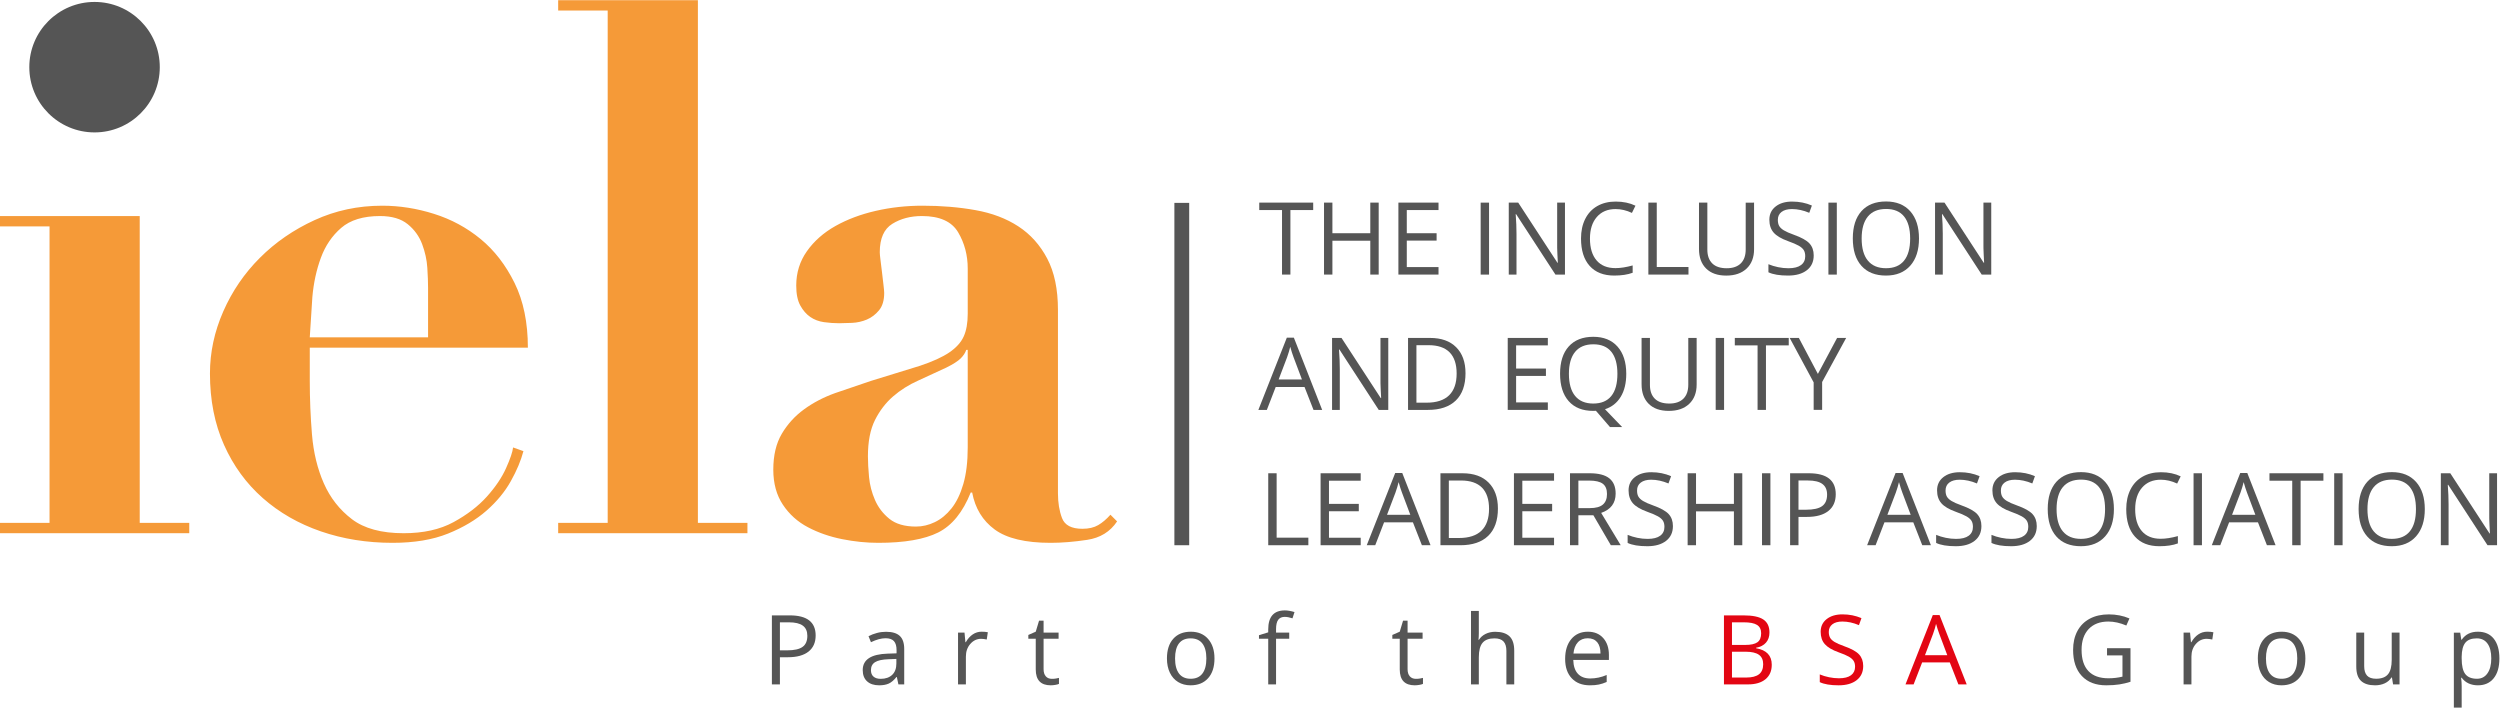 <?xml version="1.0" encoding="UTF-8" standalone="no"?>
<!-- Created with Inkscape (http://www.inkscape.org/) -->

<svg
   version="1.1"
   id="svg2"
   width="137.904"
   height="39.032"
   viewBox="0 0 137.904 39.032"
   sodipodi:docname="Vector Smart Object.ai"
   xmlns:inkscape="http://www.inkscape.org/namespaces/inkscape"
   xmlns:sodipodi="http://sodipodi.sourceforge.net/DTD/sodipodi-0.dtd"
   xmlns="http://www.w3.org/2000/svg"
   xmlns:svg="http://www.w3.org/2000/svg">
  <defs
     id="defs6">
    <clipPath
       clipPathUnits="userSpaceOnUse"
       id="clipPath16">
      <path
         d="M 0,29.274 H 103.428 V 0 H 0 Z"
         id="path14" />
    </clipPath>
  </defs>
  <sodipodi:namedview
     id="namedview4"
     pagecolor="#ffffff"
     bordercolor="#000000"
     borderopacity="0.25"
     inkscape:showpageshadow="2"
     inkscape:pageopacity="0.0"
     inkscape:pagecheckerboard="0"
     inkscape:deskcolor="#d1d1d1" />
  <g
     id="g8"
     inkscape:groupmode="layer"
     inkscape:label="Vector Smart Object"
     transform="matrix(1.333,0,0,-1.333,0,39.032)">
    <g
       id="g10">
      <g
         id="g12"
         clip-path="url(#clipPath16)">
        <g
           id="g18"
           transform="translate(1.744,26.918)">
          <path
             d="m 0,0 c 0,0.592 0.214,1.102 0.642,1.53 0.429,0.428 0.939,0.642 1.53,0.642 0.592,0 1.101,-0.214 1.53,-0.642 C 4.13,1.102 4.344,0.592 4.344,0 4.344,-0.591 4.13,-1.101 3.702,-1.529 3.273,-1.958 2.764,-2.172 2.172,-2.172 c -0.591,0 -1.101,0.214 -1.53,0.643 C 0.214,-1.101 0,-0.591 0,0 m -1.744,-6.577 h 5.782 v -12.697 h 2.05 v -0.428 h -7.832 v 0.428 h 2.05 v 12.268 h -2.05 z m 17.714,-5.018 v 2.05 c 0,0.224 -0.01,0.5 -0.031,0.826 -0.02,0.326 -0.092,0.653 -0.214,0.979 -0.122,0.326 -0.321,0.602 -0.597,0.826 -0.275,0.224 -0.657,0.337 -1.147,0.337 -0.693,0 -1.229,-0.164 -1.606,-0.49 -0.377,-0.326 -0.658,-0.739 -0.841,-1.239 -0.184,-0.5 -0.301,-1.04 -0.352,-1.621 l -0.107,-1.668 z m -4.895,-0.428 V -13.4 c 0,-0.734 0.03,-1.473 0.091,-2.218 0.062,-0.744 0.225,-1.417 0.49,-2.019 0.265,-0.602 0.653,-1.096 1.163,-1.484 0.509,-0.387 1.223,-0.581 2.141,-0.581 0.816,0 1.504,0.153 2.065,0.459 0.561,0.306 1.02,0.658 1.377,1.055 0.357,0.398 0.622,0.791 0.795,1.178 0.174,0.388 0.271,0.673 0.291,0.857 l 0.428,-0.153 c -0.102,-0.388 -0.275,-0.801 -0.52,-1.239 -0.244,-0.439 -0.581,-0.847 -1.009,-1.224 -0.429,-0.377 -0.959,-0.693 -1.591,-0.948 -0.633,-0.255 -1.397,-0.383 -2.295,-0.383 -1.06,0 -2.05,0.158 -2.967,0.474 -0.918,0.316 -1.719,0.775 -2.402,1.377 -0.683,0.602 -1.219,1.336 -1.606,2.203 -0.388,0.867 -0.582,1.851 -0.582,2.952 0,0.877 0.184,1.734 0.551,2.57 0.367,0.836 0.872,1.576 1.515,2.218 0.642,0.643 1.397,1.163 2.263,1.56 0.867,0.398 1.8,0.597 2.8,0.597 0.714,0 1.428,-0.112 2.141,-0.337 0.714,-0.224 1.357,-0.571 1.928,-1.04 0.571,-0.469 1.04,-1.076 1.407,-1.82 0.367,-0.745 0.551,-1.637 0.551,-2.677 z M 21.354,2.356 h 5.782 v -21.63 h 2.05 v -0.428 h -7.832 v 0.428 h 2.049 V 1.928 h -2.049 z m 16.948,-14.471 h -0.061 c -0.04,-0.122 -0.117,-0.24 -0.229,-0.352 -0.112,-0.112 -0.311,-0.239 -0.597,-0.382 l -1.162,-0.536 c -0.388,-0.173 -0.735,-0.392 -1.041,-0.657 -0.305,-0.265 -0.555,-0.592 -0.749,-0.979 -0.194,-0.388 -0.291,-0.888 -0.291,-1.499 0,-0.245 0.016,-0.531 0.046,-0.857 0.031,-0.326 0.112,-0.642 0.245,-0.948 0.132,-0.306 0.331,-0.566 0.596,-0.781 0.266,-0.214 0.633,-0.321 1.102,-0.321 0.265,0 0.525,0.061 0.78,0.184 0.255,0.122 0.484,0.311 0.688,0.566 0.204,0.255 0.368,0.591 0.49,1.009 0.122,0.418 0.183,0.923 0.183,1.515 z m 6.181,-7.098 c -0.286,-0.428 -0.699,-0.683 -1.24,-0.764 -0.54,-0.082 -1.045,-0.123 -1.514,-0.123 -1.04,0 -1.81,0.184 -2.31,0.551 -0.5,0.367 -0.811,0.877 -0.933,1.53 h -0.061 c -0.326,-0.816 -0.775,-1.367 -1.346,-1.653 -0.571,-0.285 -1.397,-0.428 -2.478,-0.428 -0.49,0 -0.99,0.051 -1.5,0.153 -0.509,0.102 -0.979,0.265 -1.407,0.49 -0.428,0.224 -0.775,0.535 -1.04,0.933 -0.265,0.397 -0.398,0.882 -0.398,1.453 0,0.591 0.117,1.086 0.352,1.484 0.235,0.397 0.541,0.734 0.918,1.009 0.377,0.276 0.805,0.5 1.285,0.673 l 1.484,0.505 2.034,0.627 c 0.52,0.174 0.923,0.357 1.209,0.551 0.285,0.194 0.484,0.413 0.596,0.658 0.112,0.245 0.168,0.561 0.168,0.948 v 1.866 c 0,0.551 -0.132,1.051 -0.397,1.5 -0.265,0.448 -0.765,0.673 -1.499,0.673 -0.469,0 -0.877,-0.107 -1.224,-0.322 -0.347,-0.214 -0.52,-0.606 -0.52,-1.177 0,-0.062 0.01,-0.169 0.03,-0.322 l 0.062,-0.505 0.061,-0.52 c 0.02,-0.163 0.03,-0.275 0.03,-0.336 0,-0.306 -0.071,-0.546 -0.214,-0.719 -0.143,-0.173 -0.311,-0.301 -0.505,-0.383 -0.193,-0.081 -0.397,-0.127 -0.612,-0.137 l -0.535,-0.015 c -0.204,0 -0.413,0.015 -0.627,0.045 -0.214,0.031 -0.403,0.102 -0.566,0.215 -0.163,0.112 -0.301,0.27 -0.413,0.474 -0.112,0.204 -0.168,0.479 -0.168,0.826 0,0.53 0.147,1.004 0.443,1.422 0.296,0.419 0.689,0.765 1.178,1.041 0.49,0.275 1.045,0.484 1.668,0.627 0.622,0.143 1.269,0.214 1.942,0.214 0.775,0 1.504,-0.061 2.188,-0.184 0.683,-0.122 1.274,-0.346 1.774,-0.673 0.5,-0.326 0.898,-0.77 1.193,-1.331 0.296,-0.56 0.444,-1.269 0.444,-2.126 v -7.587 c 0,-0.388 0.056,-0.729 0.168,-1.025 0.112,-0.296 0.393,-0.444 0.842,-0.444 0.265,0 0.484,0.051 0.657,0.153 0.174,0.102 0.342,0.245 0.505,0.429"
             style="fill:#f59a38;fill-opacity:1;fill-rule:evenodd;stroke:none"
             id="path20" />
        </g>
        <g
           id="g22"
           transform="translate(53.399,17.919)">
          <path
             d="M 0,0 H -0.347 V 2.67 H -1.289 V 2.978 H 0.943 V 2.67 H 0 Z"
             style="fill:#555555;fill-opacity:1;fill-rule:nonzero;stroke:none"
             id="path24" />
        </g>
        <g
           id="g26"
           transform="translate(57.052,17.919)">
          <path
             d="M 0,0 H -0.347 V 1.401 H -1.915 V 0 h -0.347 v 2.978 h 0.347 V 1.711 h 1.568 V 2.978 H 0 Z"
             style="fill:#555555;fill-opacity:1;fill-rule:nonzero;stroke:none"
             id="path28" />
        </g>
        <g
           id="g30"
           transform="translate(59.528,17.919)">
          <path
             d="M 0,0 H -1.66 V 2.978 H 0 V 2.67 H -1.313 V 1.711 h 1.234 V 1.406 H -1.313 V 0.31 L 0,0.31 Z"
             style="fill:#555555;fill-opacity:1;fill-rule:nonzero;stroke:none"
             id="path32" />
        </g>
        <path
           d="m 61.272,20.896 h 0.347 v -2.978 h -0.347 z"
           style="fill:#555555;fill-opacity:1;fill-rule:nonzero;stroke:none"
           id="path34" />
        <g
           id="g36"
           transform="translate(64.761,17.919)">
          <path
             d="M 0,0 H -0.395 L -2.022,2.5 H -2.039 C -2.017,2.206 -2.006,1.937 -2.006,1.693 V 0 h -0.32 v 2.978 h 0.391 l 1.623,-2.489 h 0.017 c -0.003,0.036 -0.009,0.155 -0.018,0.353 -0.009,0.2 -0.013,0.342 -0.01,0.427 v 1.709 l 0.323,0 z"
             style="fill:#555555;fill-opacity:1;fill-rule:nonzero;stroke:none"
             id="path38" />
        </g>
        <g
           id="g40"
           transform="translate(66.855,20.63)">
          <path
             d="m 0,0 c -0.327,0 -0.586,-0.109 -0.775,-0.327 -0.19,-0.218 -0.285,-0.516 -0.285,-0.895 0,-0.39 0.092,-0.691 0.275,-0.904 0.182,-0.212 0.443,-0.318 0.781,-0.318 0.208,0 0.444,0.037 0.711,0.111 v -0.303 c -0.206,-0.077 -0.461,-0.116 -0.764,-0.116 -0.438,0 -0.777,0.133 -1.015,0.399 -0.239,0.266 -0.358,0.645 -0.358,1.135 0,0.307 0.057,0.575 0.172,0.806 0.115,0.231 0.28,0.409 0.497,0.534 0.217,0.125 0.472,0.188 0.765,0.188 0.312,0 0.586,-0.058 0.819,-0.171 L 0.677,-0.159 C 0.451,-0.053 0.226,0 0,0"
             style="fill:#555555;fill-opacity:1;fill-rule:nonzero;stroke:none"
             id="path42" />
        </g>
        <g
           id="g44"
           transform="translate(68.212,17.919)">
          <path
             d="M 0,0 V 2.978 H 0.347 V 0.313 H 1.66 V 0 Z"
             style="fill:#555555;fill-opacity:1;fill-rule:nonzero;stroke:none"
             id="path46" />
        </g>
        <g
           id="g48"
           transform="translate(72.586,20.896)">
          <path
             d="m 0,0 v -1.927 c 0,-0.34 -0.103,-0.606 -0.308,-0.801 -0.205,-0.194 -0.486,-0.291 -0.844,-0.291 -0.36,0 -0.637,0.098 -0.833,0.293 -0.197,0.196 -0.294,0.465 -0.294,0.807 V 0 h 0.346 v -1.943 c 0,-0.249 0.068,-0.439 0.204,-0.573 0.135,-0.133 0.335,-0.199 0.598,-0.199 0.252,0 0.445,0.067 0.581,0.2 0.136,0.134 0.204,0.326 0.204,0.576 l 0,1.939 z"
             style="fill:#555555;fill-opacity:1;fill-rule:nonzero;stroke:none"
             id="path50" />
        </g>
        <g
           id="g52"
           transform="translate(75.054,18.711)">
          <path
             d="m 0,0 c 0,-0.262 -0.095,-0.466 -0.285,-0.613 -0.191,-0.147 -0.448,-0.22 -0.774,-0.22 -0.353,0 -0.625,0.045 -0.815,0.136 v 0.334 c 0.122,-0.051 0.256,-0.092 0.399,-0.122 0.144,-0.03 0.287,-0.045 0.428,-0.045 0.231,0 0.404,0.044 0.522,0.132 0.117,0.087 0.174,0.209 0.174,0.365 0,0.103 -0.02,0.188 -0.061,0.254 -0.042,0.066 -0.111,0.127 -0.208,0.182 -0.097,0.056 -0.245,0.119 -0.443,0.19 -0.277,0.099 -0.475,0.217 -0.594,0.352 -0.118,0.136 -0.178,0.313 -0.178,0.532 0,0.23 0.086,0.412 0.259,0.548 0.172,0.136 0.4,0.204 0.684,0.204 0.296,0 0.569,-0.055 0.817,-0.164 L -0.184,1.764 C -0.429,1.867 -0.668,1.919 -0.9,1.919 -1.084,1.919 -1.227,1.879 -1.33,1.801 -1.434,1.722 -1.484,1.613 -1.484,1.473 -1.484,1.37 -1.466,1.285 -1.428,1.219 -1.39,1.153 -1.325,1.093 -1.235,1.038 -1.145,0.983 -1.007,0.922 -0.82,0.855 -0.509,0.744 -0.294,0.625 -0.176,0.497 -0.059,0.369 0,0.204 0,0"
             style="fill:#555555;fill-opacity:1;fill-rule:nonzero;stroke:none"
             id="path54" />
        </g>
        <path
           d="M 75.663,20.896 H 76.01 V 17.918 H 75.663 Z"
           style="fill:#555555;fill-opacity:1;fill-rule:nonzero;stroke:none"
           id="path56" />
        <g
           id="g58"
           transform="translate(77.038,19.412)">
          <path
             d="M 0,0 C 0,-0.403 0.086,-0.709 0.258,-0.917 0.43,-1.126 0.68,-1.23 1.007,-1.23 c 0.33,0 0.579,0.104 0.747,0.312 C 1.923,-0.711 2.007,-0.405 2.007,0 2.007,0.401 1.923,0.705 1.755,0.912 1.588,1.119 1.339,1.222 1.011,1.222 0.681,1.222 0.43,1.118 0.258,0.91 0.086,0.701 0,0.398 0,0 m 2.373,0 c 0,-0.477 -0.12,-0.852 -0.361,-1.125 -0.241,-0.272 -0.576,-0.409 -1.005,-0.409 -0.439,0 -0.778,0.134 -1.016,0.403 -0.238,0.268 -0.357,0.646 -0.357,1.135 0,0.485 0.119,0.861 0.358,1.128 0.239,0.266 0.578,0.4 1.019,0.4 0.427,0 0.761,-0.136 1.002,-0.407 C 2.253,0.853 2.373,0.478 2.373,0"
             style="fill:#555555;fill-opacity:1;fill-rule:nonzero;stroke:none"
             id="path60" />
        </g>
        <g
           id="g62"
           transform="translate(82.401,17.919)">
          <path
             d="M 0,0 H -0.395 L -2.022,2.5 H -2.039 C -2.017,2.206 -2.006,1.937 -2.006,1.693 V 0 h -0.32 v 2.978 h 0.391 l 1.623,-2.489 h 0.017 c -0.003,0.036 -0.009,0.155 -0.018,0.353 -0.009,0.2 -0.013,0.342 -0.01,0.427 v 1.709 l 0.323,0 z"
             style="fill:#555555;fill-opacity:1;fill-rule:nonzero;stroke:none"
             id="path64" />
        </g>
        <g
           id="g66"
           transform="translate(53.876,13.578)">
          <path
             d="M 0,0 -0.347,0.923 C -0.391,1.04 -0.437,1.183 -0.484,1.353 -0.515,1.222 -0.558,1.079 -0.613,0.923 L -0.964,0 Z m 0.479,-1.259 -0.371,0.947 h -1.194 l -0.366,-0.947 h -0.351 l 1.178,2.99 h 0.291 l 1.171,-2.99 z"
             style="fill:#555555;fill-opacity:1;fill-rule:nonzero;stroke:none"
             id="path68" />
        </g>
        <g
           id="g70"
           transform="translate(57.449,12.319)">
          <path
             d="M 0,0 H -0.395 L -2.022,2.5 H -2.039 C -2.017,2.206 -2.006,1.937 -2.006,1.693 V 0 h -0.32 v 2.978 h 0.391 l 1.623,-2.489 h 0.017 c -0.003,0.036 -0.009,0.155 -0.018,0.353 -0.009,0.2 -0.013,0.342 -0.01,0.427 v 1.709 l 0.323,0 z"
             style="fill:#555555;fill-opacity:1;fill-rule:nonzero;stroke:none"
             id="path72" />
        </g>
        <g
           id="g74"
           transform="translate(60.278,13.824)">
          <path
             d="m 0,0 c 0,0.389 -0.098,0.681 -0.292,0.878 -0.195,0.197 -0.484,0.295 -0.869,0.295 h -0.503 v -2.379 h 0.422 c 0.412,0 0.722,0.102 0.93,0.305 C -0.104,-0.698 0,-0.398 0,0 m 0.367,0.012 c 0,-0.491 -0.134,-0.867 -0.4,-1.127 -0.268,-0.26 -0.652,-0.39 -1.153,-0.39 h -0.825 v 2.978 h 0.913 c 0.463,0 0.824,-0.128 1.079,-0.385 C 0.238,0.831 0.367,0.473 0.367,0.012"
             style="fill:#555555;fill-opacity:1;fill-rule:nonzero;stroke:none"
             id="path76" />
        </g>
        <g
           id="g78"
           transform="translate(64.052,12.319)">
          <path
             d="M 0,0 H -1.66 V 2.978 H 0 V 2.67 H -1.313 V 1.711 h 1.234 V 1.406 H -1.313 V 0.31 L 0,0.31 Z"
             style="fill:#555555;fill-opacity:1;fill-rule:nonzero;stroke:none"
             id="path80" />
        </g>
        <g
           id="g82"
           transform="translate(64.924,13.812)">
          <path
             d="M 0,0 C 0,-0.403 0.086,-0.709 0.258,-0.917 0.43,-1.126 0.68,-1.23 1.007,-1.23 c 0.33,0 0.579,0.104 0.747,0.312 C 1.923,-0.711 2.007,-0.405 2.007,0 2.007,0.401 1.923,0.705 1.755,0.912 1.588,1.119 1.339,1.222 1.011,1.222 0.681,1.222 0.43,1.118 0.258,0.91 0.086,0.701 0,0.398 0,0 M 2.373,0 C 2.373,-0.382 2.297,-0.699 2.144,-0.951 1.99,-1.204 1.773,-1.375 1.493,-1.465 L 2.202,-2.202 H 1.699 L 1.118,-1.53 1.007,-1.534 c -0.439,0 -0.778,0.134 -1.016,0.403 -0.238,0.268 -0.357,0.646 -0.357,1.135 0,0.485 0.119,0.861 0.358,1.128 0.239,0.266 0.578,0.4 1.019,0.4 0.427,0 0.761,-0.136 1.002,-0.407 C 2.253,0.853 2.373,0.478 2.373,0"
             style="fill:#555555;fill-opacity:1;fill-rule:nonzero;stroke:none"
             id="path84" />
        </g>
        <g
           id="g86"
           transform="translate(70.21,15.297)">
          <path
             d="m 0,0 v -1.927 c 0,-0.34 -0.103,-0.606 -0.308,-0.801 -0.205,-0.194 -0.486,-0.291 -0.844,-0.291 -0.36,0 -0.637,0.098 -0.833,0.293 -0.197,0.196 -0.294,0.465 -0.294,0.807 V 0 h 0.346 v -1.943 c 0,-0.249 0.068,-0.439 0.204,-0.573 0.135,-0.133 0.335,-0.199 0.598,-0.199 0.252,0 0.445,0.067 0.581,0.2 0.136,0.134 0.204,0.326 0.204,0.576 l 0,1.939 z"
             style="fill:#555555;fill-opacity:1;fill-rule:nonzero;stroke:none"
             id="path88" />
        </g>
        <path
           d="m 70.998,15.297 h 0.347 v -2.978 h -0.347 z"
           style="fill:#555555;fill-opacity:1;fill-rule:nonzero;stroke:none"
           id="path90" />
        <g
           id="g92"
           transform="translate(73.078,12.319)">
          <path
             d="M 0,0 H -0.347 V 2.67 H -1.289 V 2.978 H 0.943 V 2.67 H 0 Z"
             style="fill:#555555;fill-opacity:1;fill-rule:nonzero;stroke:none"
             id="path94" />
        </g>
        <g
           id="g96"
           transform="translate(75.227,13.808)">
          <path
             d="M 0,0 0.795,1.489 H 1.17 L 0.176,-0.334 v -1.155 h -0.351 v 1.138 l -0.992,1.84 h 0.379 z"
             style="fill:#555555;fill-opacity:1;fill-rule:nonzero;stroke:none"
             id="path98" />
        </g>
        <g
           id="g100"
           transform="translate(52.482,6.719)">
          <path
             d="M 0,0 V 2.978 H 0.347 V 0.313 H 1.66 V 0 Z"
             style="fill:#555555;fill-opacity:1;fill-rule:nonzero;stroke:none"
             id="path102" />
        </g>
        <g
           id="g104"
           transform="translate(56.308,6.719)">
          <path
             d="M 0,0 H -1.66 V 2.978 H 0 V 2.67 H -1.313 V 1.711 h 1.234 V 1.406 H -1.313 V 0.31 L 0,0.31 Z"
             style="fill:#555555;fill-opacity:1;fill-rule:nonzero;stroke:none"
             id="path106" />
        </g>
        <g
           id="g108"
           transform="translate(58.361,7.978)">
          <path
             d="M 0,0 -0.347,0.923 C -0.391,1.04 -0.437,1.183 -0.484,1.353 -0.515,1.222 -0.558,1.079 -0.613,0.923 L -0.964,0 Z m 0.479,-1.259 -0.371,0.947 h -1.194 l -0.366,-0.947 h -0.351 l 1.178,2.99 h 0.291 l 1.171,-2.99 z"
             style="fill:#555555;fill-opacity:1;fill-rule:nonzero;stroke:none"
             id="path110" />
        </g>
        <g
           id="g112"
           transform="translate(61.619,8.224)">
          <path
             d="m 0,0 c 0,0.389 -0.098,0.681 -0.292,0.878 -0.195,0.197 -0.484,0.295 -0.869,0.295 h -0.503 v -2.379 h 0.422 c 0.412,0 0.722,0.102 0.93,0.305 C -0.104,-0.698 0,-0.398 0,0 m 0.367,0.012 c 0,-0.491 -0.134,-0.867 -0.4,-1.127 -0.268,-0.26 -0.652,-0.39 -1.153,-0.39 h -0.825 v 2.978 h 0.913 c 0.463,0 0.824,-0.128 1.079,-0.385 C 0.238,0.831 0.367,0.473 0.367,0.012"
             style="fill:#555555;fill-opacity:1;fill-rule:nonzero;stroke:none"
             id="path114" />
        </g>
        <g
           id="g116"
           transform="translate(64.309,6.719)">
          <path
             d="M 0,0 H -1.66 V 2.978 H 0 V 2.67 H -1.313 V 1.711 h 1.234 V 1.406 H -1.313 V 0.31 L 0,0.31 Z"
             style="fill:#555555;fill-opacity:1;fill-rule:nonzero;stroke:none"
             id="path118" />
        </g>
        <g
           id="g120"
           transform="translate(65.316,8.255)">
          <path
             d="M 0,0 H 0.475 C 0.719,0 0.898,0.048 1.013,0.146 1.126,0.243 1.184,0.388 1.184,0.583 1.184,0.779 1.125,0.921 1.01,1.008 0.894,1.095 0.707,1.139 0.45,1.139 H 0 Z m 0,-0.297 v -1.239 h -0.347 v 2.978 h 0.818 c 0.365,0 0.634,-0.07 0.809,-0.21 0.175,-0.14 0.262,-0.35 0.262,-0.631 0,-0.394 -0.199,-0.66 -0.599,-0.799 L 1.752,-1.536 H 1.343 l -0.722,1.239 z"
             style="fill:#555555;fill-opacity:1;fill-rule:nonzero;stroke:none"
             id="path122" />
        </g>
        <g
           id="g124"
           transform="translate(69.228,7.511)">
          <path
             d="m 0,0 c 0,-0.262 -0.095,-0.466 -0.285,-0.613 -0.191,-0.147 -0.448,-0.22 -0.774,-0.22 -0.353,0 -0.625,0.045 -0.815,0.136 v 0.334 c 0.122,-0.051 0.256,-0.092 0.399,-0.122 0.144,-0.03 0.287,-0.045 0.428,-0.045 0.231,0 0.404,0.044 0.522,0.132 0.117,0.087 0.174,0.209 0.174,0.365 0,0.103 -0.02,0.188 -0.061,0.254 -0.042,0.066 -0.111,0.127 -0.208,0.182 -0.097,0.056 -0.245,0.119 -0.443,0.19 -0.277,0.099 -0.475,0.217 -0.594,0.352 -0.118,0.136 -0.178,0.313 -0.178,0.532 0,0.23 0.086,0.412 0.259,0.548 0.172,0.136 0.4,0.204 0.684,0.204 0.296,0 0.569,-0.055 0.817,-0.164 L -0.184,1.764 C -0.429,1.867 -0.668,1.919 -0.9,1.919 -1.084,1.919 -1.227,1.879 -1.33,1.801 -1.434,1.722 -1.484,1.613 -1.484,1.473 -1.484,1.37 -1.466,1.285 -1.428,1.219 -1.39,1.153 -1.325,1.093 -1.235,1.038 -1.145,0.983 -1.007,0.922 -0.82,0.855 -0.509,0.744 -0.294,0.625 -0.176,0.497 -0.059,0.369 0,0.204 0,0"
             style="fill:#555555;fill-opacity:1;fill-rule:nonzero;stroke:none"
             id="path126" />
        </g>
        <g
           id="g128"
           transform="translate(72.099,6.719)">
          <path
             d="M 0,0 H -0.347 V 1.401 H -1.915 V 0 h -0.347 v 2.978 h 0.347 V 1.711 h 1.568 V 2.978 H 0 Z"
             style="fill:#555555;fill-opacity:1;fill-rule:nonzero;stroke:none"
             id="path130" />
        </g>
        <path
           d="m 72.915,9.697 h 0.347 V 6.719 h -0.347 z"
           style="fill:#555555;fill-opacity:1;fill-rule:nonzero;stroke:none"
           id="path132" />
        <g
           id="g134"
           transform="translate(74.424,8.188)">
          <path
             d="M 0,0 H 0.312 C 0.618,0 0.841,0.05 0.978,0.149 1.115,0.248 1.184,0.407 1.184,0.625 1.184,0.822 1.119,0.969 0.99,1.065 0.861,1.162 0.66,1.21 0.387,1.21 H 0 Z M 1.542,0.642 C 1.542,0.34 1.439,0.108 1.233,-0.054 1.027,-0.216 0.733,-0.297 0.351,-0.297 H 0 v -1.172 h -0.347 v 2.978 h 0.773 c 0.744,0 1.116,-0.289 1.116,-0.867"
             style="fill:#555555;fill-opacity:1;fill-rule:nonzero;stroke:none"
             id="path136" />
        </g>
        <g
           id="g138"
           transform="translate(79.067,7.978)">
          <path
             d="M 0,0 -0.347,0.923 C -0.391,1.04 -0.437,1.183 -0.484,1.353 -0.515,1.222 -0.558,1.079 -0.613,0.923 L -0.964,0 Z m 0.479,-1.259 -0.371,0.947 h -1.194 l -0.366,-0.947 h -0.351 l 1.178,2.99 h 0.291 l 1.171,-2.99 z"
             style="fill:#555555;fill-opacity:1;fill-rule:nonzero;stroke:none"
             id="path140" />
        </g>
        <g
           id="g142"
           transform="translate(81.994,7.511)">
          <path
             d="m 0,0 c 0,-0.262 -0.095,-0.466 -0.285,-0.613 -0.191,-0.147 -0.448,-0.22 -0.774,-0.22 -0.353,0 -0.625,0.045 -0.815,0.136 v 0.334 c 0.122,-0.051 0.256,-0.092 0.399,-0.122 0.144,-0.03 0.287,-0.045 0.428,-0.045 0.231,0 0.404,0.044 0.522,0.132 0.117,0.087 0.174,0.209 0.174,0.365 0,0.103 -0.02,0.188 -0.061,0.254 -0.042,0.066 -0.111,0.127 -0.208,0.182 -0.097,0.056 -0.245,0.119 -0.443,0.19 -0.277,0.099 -0.475,0.217 -0.594,0.352 -0.118,0.136 -0.178,0.313 -0.178,0.532 0,0.23 0.086,0.412 0.259,0.548 0.172,0.136 0.4,0.204 0.684,0.204 0.296,0 0.569,-0.055 0.817,-0.164 L -0.184,1.764 C -0.429,1.867 -0.668,1.919 -0.9,1.919 -1.084,1.919 -1.227,1.879 -1.33,1.801 -1.434,1.722 -1.484,1.613 -1.484,1.473 -1.484,1.37 -1.466,1.285 -1.428,1.219 -1.39,1.153 -1.325,1.093 -1.235,1.038 -1.145,0.983 -1.007,0.922 -0.82,0.855 -0.509,0.744 -0.294,0.625 -0.176,0.497 -0.059,0.369 0,0.204 0,0"
             style="fill:#555555;fill-opacity:1;fill-rule:nonzero;stroke:none"
             id="path144" />
        </g>
        <g
           id="g146"
           transform="translate(84.284,7.511)">
          <path
             d="m 0,0 c 0,-0.262 -0.095,-0.466 -0.285,-0.613 -0.191,-0.147 -0.448,-0.22 -0.774,-0.22 -0.353,0 -0.625,0.045 -0.815,0.136 v 0.334 c 0.122,-0.051 0.256,-0.092 0.399,-0.122 0.144,-0.03 0.287,-0.045 0.428,-0.045 0.231,0 0.404,0.044 0.522,0.132 0.117,0.087 0.174,0.209 0.174,0.365 0,0.103 -0.02,0.188 -0.061,0.254 -0.042,0.066 -0.111,0.127 -0.208,0.182 -0.097,0.056 -0.245,0.119 -0.443,0.19 -0.277,0.099 -0.475,0.217 -0.594,0.352 -0.118,0.136 -0.178,0.313 -0.178,0.532 0,0.23 0.086,0.412 0.259,0.548 0.172,0.136 0.4,0.204 0.684,0.204 0.296,0 0.569,-0.055 0.817,-0.164 L -0.184,1.764 C -0.429,1.867 -0.668,1.919 -0.9,1.919 -1.084,1.919 -1.227,1.879 -1.33,1.801 -1.434,1.722 -1.484,1.613 -1.484,1.473 -1.484,1.37 -1.466,1.285 -1.428,1.219 -1.39,1.153 -1.325,1.093 -1.235,1.038 -1.145,0.983 -1.007,0.922 -0.82,0.855 -0.509,0.744 -0.294,0.625 -0.176,0.497 -0.059,0.369 0,0.204 0,0"
             style="fill:#555555;fill-opacity:1;fill-rule:nonzero;stroke:none"
             id="path148" />
        </g>
        <g
           id="g150"
           transform="translate(85.104,8.212)">
          <path
             d="M 0,0 C 0,-0.403 0.086,-0.709 0.258,-0.917 0.43,-1.126 0.68,-1.23 1.007,-1.23 c 0.33,0 0.579,0.104 0.747,0.312 C 1.923,-0.711 2.007,-0.405 2.007,0 2.007,0.401 1.923,0.705 1.755,0.912 1.588,1.119 1.339,1.222 1.011,1.222 0.681,1.222 0.43,1.118 0.258,0.91 0.086,0.701 0,0.398 0,0 m 2.373,0 c 0,-0.477 -0.12,-0.852 -0.361,-1.125 -0.241,-0.272 -0.576,-0.409 -1.005,-0.409 -0.439,0 -0.778,0.134 -1.016,0.403 -0.238,0.268 -0.357,0.646 -0.357,1.135 0,0.485 0.119,0.861 0.358,1.128 0.239,0.266 0.578,0.4 1.019,0.4 0.427,0 0.761,-0.136 1.002,-0.407 C 2.253,0.853 2.373,0.478 2.373,0"
             style="fill:#555555;fill-opacity:1;fill-rule:nonzero;stroke:none"
             id="path152" />
        </g>
        <g
           id="g154"
           transform="translate(89.417,9.43)">
          <path
             d="m 0,0 c -0.327,0 -0.586,-0.109 -0.775,-0.327 -0.19,-0.218 -0.285,-0.516 -0.285,-0.895 0,-0.39 0.092,-0.691 0.275,-0.904 0.182,-0.212 0.443,-0.318 0.781,-0.318 0.208,0 0.444,0.037 0.711,0.111 v -0.303 c -0.206,-0.077 -0.461,-0.116 -0.764,-0.116 -0.438,0 -0.777,0.133 -1.015,0.399 -0.239,0.266 -0.358,0.645 -0.358,1.135 0,0.307 0.057,0.575 0.172,0.806 0.115,0.231 0.28,0.409 0.497,0.534 0.217,0.125 0.472,0.188 0.765,0.188 0.312,0 0.586,-0.058 0.819,-0.171 L 0.677,-0.159 C 0.451,-0.053 0.226,0 0,0"
             style="fill:#555555;fill-opacity:1;fill-rule:nonzero;stroke:none"
             id="path156" />
        </g>
        <path
           d="M 90.773,9.697 H 91.12 V 6.719 h -0.347 z"
           style="fill:#555555;fill-opacity:1;fill-rule:nonzero;stroke:none"
           id="path158" />
        <g
           id="g160"
           transform="translate(93.33,7.978)">
          <path
             d="M 0,0 -0.347,0.923 C -0.391,1.04 -0.437,1.183 -0.484,1.353 -0.515,1.222 -0.558,1.079 -0.613,0.923 L -0.964,0 Z m 0.479,-1.259 -0.371,0.947 h -1.194 l -0.366,-0.947 h -0.351 l 1.178,2.99 h 0.291 l 1.171,-2.99 z"
             style="fill:#555555;fill-opacity:1;fill-rule:nonzero;stroke:none"
             id="path162" />
        </g>
        <g
           id="g164"
           transform="translate(95.203,6.719)">
          <path
             d="M 0,0 H -0.347 V 2.67 H -1.289 V 2.978 H 0.943 V 2.67 H 0 Z"
             style="fill:#555555;fill-opacity:1;fill-rule:nonzero;stroke:none"
             id="path166" />
        </g>
        <path
           d="M 96.593,9.697 H 96.94 V 6.719 h -0.347 z"
           style="fill:#555555;fill-opacity:1;fill-rule:nonzero;stroke:none"
           id="path168" />
        <g
           id="g170"
           transform="translate(97.969,8.212)">
          <path
             d="M 0,0 C 0,-0.403 0.086,-0.709 0.258,-0.917 0.43,-1.126 0.68,-1.23 1.007,-1.23 c 0.33,0 0.579,0.104 0.747,0.312 C 1.923,-0.711 2.007,-0.405 2.007,0 2.007,0.401 1.923,0.705 1.755,0.912 1.588,1.119 1.339,1.222 1.011,1.222 0.681,1.222 0.43,1.118 0.258,0.91 0.086,0.701 0,0.398 0,0 m 2.373,0 c 0,-0.477 -0.12,-0.852 -0.361,-1.125 -0.241,-0.272 -0.576,-0.409 -1.005,-0.409 -0.439,0 -0.778,0.134 -1.016,0.403 -0.238,0.268 -0.357,0.646 -0.357,1.135 0,0.485 0.119,0.861 0.358,1.128 0.239,0.266 0.578,0.4 1.019,0.4 0.427,0 0.761,-0.136 1.002,-0.407 C 2.253,0.853 2.373,0.478 2.373,0"
             style="fill:#555555;fill-opacity:1;fill-rule:nonzero;stroke:none"
             id="path172" />
        </g>
        <g
           id="g174"
           transform="translate(103.332,6.719)">
          <path
             d="M 0,0 H -0.395 L -2.022,2.5 H -2.039 C -2.017,2.206 -2.006,1.937 -2.006,1.693 V 0 h -0.32 v 2.978 h 0.391 l 1.623,-2.489 h 0.017 c -0.003,0.036 -0.009,0.155 -0.018,0.353 -0.009,0.2 -0.013,0.342 -0.01,0.427 v 1.709 l 0.323,0 z"
             style="fill:#555555;fill-opacity:1;fill-rule:nonzero;stroke:none"
             id="path176" />
        </g>
        <path
           d="m 48.598,6.719 h 0.613 v 14.167 h -0.613 z"
           style="fill:#555555;fill-opacity:1;fill-rule:nonzero;stroke:none"
           id="path178" />
        <g
           id="g180"
           transform="translate(32.274,2.369)">
          <path
             d="M 0,0 H 0.299 C 0.593,0 0.806,0.048 0.937,0.143 1.069,0.237 1.135,0.39 1.135,0.6 1.135,0.789 1.073,0.93 0.949,1.021 0.826,1.113 0.633,1.16 0.371,1.16 H 0 Z M 1.479,0.615 C 1.479,0.326 1.38,0.104 1.183,-0.052 0.985,-0.207 0.703,-0.285 0.336,-0.285 H 0 v -1.123 h -0.332 v 2.855 h 0.74 c 0.714,0 1.071,-0.277 1.071,-0.832"
             style="fill:#555555;fill-opacity:1;fill-rule:nonzero;stroke:none"
             id="path182" />
        </g>
        <g
           id="g184"
           transform="translate(36.445,1.19)">
          <path
             d="m 0,0 c 0.202,0 0.36,0.056 0.476,0.166 0.115,0.11 0.172,0.266 0.172,0.465 V 0.824 L 0.324,0.811 C 0.066,0.802 -0.12,0.762 -0.233,0.69 -0.347,0.619 -0.404,0.509 -0.404,0.359 -0.404,0.242 -0.369,0.153 -0.298,0.092 -0.227,0.03 -0.127,0 0,0 M 0.732,-0.229 0.668,0.076 H 0.652 C 0.545,-0.058 0.439,-0.148 0.333,-0.196 0.227,-0.244 0.094,-0.268 -0.064,-0.268 c -0.213,0 -0.379,0.055 -0.499,0.164 -0.121,0.11 -0.181,0.265 -0.181,0.467 0,0.433 0.346,0.659 1.037,0.68 L 0.656,1.055 V 1.187 C 0.656,1.355 0.62,1.479 0.548,1.56 0.476,1.64 0.36,1.68 0.201,1.68 0.023,1.68 -0.179,1.625 -0.404,1.516 l -0.1,0.248 c 0.106,0.056 0.221,0.101 0.347,0.134 0.125,0.034 0.251,0.049 0.378,0.049 0.255,0 0.444,-0.056 0.567,-0.17 C 0.911,1.664 0.973,1.482 0.973,1.232 v -1.461 z"
             style="fill:#555555;fill-opacity:1;fill-rule:nonzero;stroke:none"
             id="path186" />
        </g>
        <g
           id="g188"
           transform="translate(40.622,3.141)">
          <path
             d="M 0,0 C 0.095,0 0.18,-0.008 0.256,-0.023 L 0.211,-0.324 c -0.088,0.019 -0.167,0.029 -0.234,0.029 -0.174,0 -0.322,-0.07 -0.445,-0.211 -0.123,-0.14 -0.184,-0.315 -0.184,-0.525 V -2.18 h -0.325 v 2.141 h 0.268 l 0.037,-0.397 h 0.016 c 0.079,0.14 0.175,0.248 0.287,0.323 C -0.257,-0.037 -0.134,0 0,0"
             style="fill:#555555;fill-opacity:1;fill-rule:nonzero;stroke:none"
             id="path190" />
        </g>
        <g
           id="g192"
           transform="translate(43.529,1.19)">
          <path
             d="M 0,0 C 0.057,0 0.113,0.004 0.166,0.013 0.219,0.021 0.262,0.03 0.293,0.039 V -0.209 C 0.258,-0.226 0.206,-0.24 0.138,-0.251 0.069,-0.262 0.008,-0.268 -0.047,-0.268 c -0.414,0 -0.621,0.218 -0.621,0.655 V 1.66 h -0.307 v 0.156 l 0.307,0.135 0.137,0.457 h 0.187 V 1.912 H 0.277 V 1.66 H -0.344 V 0.4 c 0,-0.129 0.031,-0.227 0.092,-0.296 C -0.191,0.034 -0.107,0 0,0"
             style="fill:#555555;fill-opacity:1;fill-rule:nonzero;stroke:none"
             id="path194" />
        </g>
        <g
           id="g196"
           transform="translate(48.626,2.033)">
          <path
             d="m 0,0 c 0,-0.273 0.055,-0.481 0.164,-0.625 0.109,-0.144 0.27,-0.215 0.482,-0.215 0.213,0 0.374,0.071 0.484,0.214 C 1.24,-0.483 1.295,-0.274 1.295,0 1.295,0.272 1.24,0.479 1.13,0.62 1.02,0.762 0.857,0.832 0.643,0.832 0.43,0.832 0.27,0.763 0.162,0.623 0.054,0.483 0,0.276 0,0 m 1.631,0 c 0,-0.349 -0.088,-0.621 -0.264,-0.817 -0.176,-0.197 -0.418,-0.294 -0.728,-0.294 -0.192,0 -0.362,0.045 -0.51,0.134 -0.149,0.09 -0.263,0.219 -0.344,0.387 -0.08,0.168 -0.121,0.364 -0.121,0.59 0,0.349 0.087,0.621 0.262,0.815 C 0.1,1.01 0.342,1.107 0.652,1.107 0.952,1.107 1.19,1.008 1.366,0.809 1.542,0.609 1.631,0.34 1.631,0"
             style="fill:#555555;fill-opacity:1;fill-rule:nonzero;stroke:none"
             id="path198" />
        </g>
        <g
           id="g200"
           transform="translate(53.35,2.85)">
          <path
             d="M 0,0 H -0.545 V -1.889 H -0.869 V 0 h -0.383 v 0.146 l 0.383,0.118 v 0.119 c 0,0.525 0.229,0.789 0.689,0.789 0.114,0 0.246,-0.023 0.399,-0.068 L 0.135,0.844 C 0.01,0.885 -0.097,0.904 -0.186,0.904 -0.308,0.904 -0.398,0.863 -0.457,0.782 -0.516,0.701 -0.545,0.57 -0.545,0.391 V 0.252 H 0 Z"
             style="fill:#555555;fill-opacity:1;fill-rule:nonzero;stroke:none"
             id="path202" />
        </g>
        <g
           id="g204"
           transform="translate(58.592,1.19)">
          <path
             d="M 0,0 C 0.058,0 0.112,0.004 0.166,0.013 0.22,0.021 0.262,0.03 0.293,0.039 V -0.209 C 0.258,-0.226 0.206,-0.24 0.138,-0.251 0.069,-0.262 0.008,-0.268 -0.047,-0.268 c -0.414,0 -0.621,0.218 -0.621,0.655 V 1.66 h -0.307 v 0.156 l 0.307,0.135 0.137,0.457 h 0.187 V 1.912 H 0.277 V 1.66 H -0.344 V 0.4 c 0,-0.129 0.031,-0.227 0.092,-0.296 C -0.19,0.034 -0.106,0 0,0"
             style="fill:#555555;fill-opacity:1;fill-rule:nonzero;stroke:none"
             id="path206" />
        </g>
        <g
           id="g208"
           transform="translate(62.337,0.961)">
          <path
             d="m 0,0 v 1.385 c 0,0.175 -0.04,0.304 -0.119,0.39 -0.079,0.086 -0.204,0.129 -0.373,0.129 -0.226,0 -0.39,-0.061 -0.493,-0.183 C -1.089,1.599 -1.141,1.397 -1.141,1.119 V 0 h -0.324 v 3.039 h 0.324 v -0.92 c 0,-0.111 -0.005,-0.202 -0.015,-0.275 h 0.019 c 0.064,0.102 0.155,0.183 0.273,0.243 0.118,0.059 0.252,0.089 0.403,0.089 0.262,0 0.458,-0.063 0.589,-0.187 C 0.259,1.865 0.324,1.667 0.324,1.396 V 0 Z"
             style="fill:#555555;fill-opacity:1;fill-rule:nonzero;stroke:none"
             id="path210" />
        </g>
        <g
           id="g212"
           transform="translate(65.704,2.869)">
          <path
             d="M 0,0 C -0.172,0 -0.309,-0.056 -0.411,-0.168 -0.514,-0.28 -0.573,-0.435 -0.592,-0.633 h 1.119 c 0,0.204 -0.046,0.362 -0.136,0.47 C 0.3,-0.055 0.169,0 0,0 m 0.088,-1.947 c -0.317,0 -0.567,0.096 -0.749,0.289 -0.183,0.192 -0.275,0.46 -0.275,0.803 0,0.344 0.085,0.619 0.255,0.822 0.17,0.203 0.399,0.304 0.685,0.304 0.268,0 0.48,-0.087 0.637,-0.264 0.156,-0.177 0.234,-0.409 0.234,-0.698 V -0.896 H -0.6 c 0.007,-0.251 0.071,-0.443 0.191,-0.573 0.12,-0.13 0.29,-0.195 0.509,-0.195 0.23,0 0.458,0.048 0.683,0.144 V -1.809 C 0.669,-1.858 0.561,-1.894 0.458,-1.915 0.355,-1.937 0.232,-1.947 0.088,-1.947"
             style="fill:#555555;fill-opacity:1;fill-rule:nonzero;stroke:none"
             id="path214" />
        </g>
        <g
           id="g216"
           transform="translate(71.672,2.312)">
          <path
             d="m 0,0 v -1.068 h 0.596 c 0.23,0 0.404,0.045 0.52,0.133 0.116,0.089 0.175,0.229 0.175,0.419 0,0.177 -0.06,0.308 -0.179,0.391 C 0.993,-0.042 0.812,0 0.568,0 Z m 0,0.281 h 0.547 c 0.234,0 0.403,0.037 0.506,0.111 0.102,0.073 0.154,0.197 0.154,0.372 0,0.16 -0.058,0.275 -0.172,0.346 C 0.921,1.182 0.738,1.217 0.488,1.217 H 0 Z m -0.332,1.223 h 0.807 c 0.379,0 0.653,-0.057 0.822,-0.17 C 1.466,1.221 1.551,1.041 1.551,0.797 1.551,0.628 1.504,0.488 1.409,0.378 1.314,0.268 1.177,0.196 0.996,0.164 V 0.145 C 1.43,0.07 1.646,-0.157 1.646,-0.539 1.646,-0.794 1.561,-0.993 1.388,-1.137 1.215,-1.28 0.974,-1.352 0.664,-1.352 h -0.996 z"
             style="fill:#e30613;fill-opacity:1;fill-rule:nonzero;stroke:none"
             id="path218" />
        </g>
        <g
           id="g220"
           transform="translate(77.102,1.721)">
          <path
             d="m 0,0 c 0,-0.251 -0.091,-0.447 -0.273,-0.588 -0.183,-0.141 -0.43,-0.211 -0.743,-0.211 -0.338,0 -0.598,0.044 -0.781,0.131 v 0.32 c 0.117,-0.049 0.245,-0.089 0.383,-0.117 0.138,-0.028 0.274,-0.043 0.41,-0.043 0.222,0 0.388,0.042 0.5,0.126 0.112,0.084 0.168,0.201 0.168,0.351 0,0.098 -0.019,0.179 -0.06,0.243 -0.04,0.063 -0.106,0.121 -0.199,0.175 -0.092,0.053 -0.234,0.114 -0.425,0.181 -0.265,0.095 -0.455,0.208 -0.569,0.338 -0.114,0.13 -0.171,0.3 -0.171,0.51 0,0.221 0.083,0.395 0.248,0.525 0.165,0.131 0.384,0.196 0.657,0.196 0.284,0 0.544,-0.053 0.783,-0.157 L -0.176,1.691 c -0.235,0.1 -0.465,0.149 -0.687,0.149 -0.176,0 -0.314,-0.037 -0.412,-0.113 -0.099,-0.077 -0.149,-0.18 -0.149,-0.315 0,-0.1 0.019,-0.18 0.055,-0.243 0.036,-0.064 0.098,-0.121 0.184,-0.174 0.087,-0.053 0.219,-0.111 0.398,-0.175 0.3,-0.106 0.506,-0.221 0.618,-0.343 C -0.057,0.354 0,0.195 0,0"
             style="fill:#e30613;fill-opacity:1;fill-rule:nonzero;stroke:none"
             id="path222" />
        </g>
        <g
           id="g224"
           transform="translate(80.582,2.168)">
          <path
             d="M 0,0 -0.332,0.885 C -0.375,0.996 -0.419,1.135 -0.465,1.297 -0.493,1.172 -0.534,1.035 -0.588,0.885 L -0.924,0 Z M 0.459,-1.207 0.104,-0.299 H -1.041 L -1.393,-1.207 H -1.729 L -0.6,1.66 h 0.28 l 1.123,-2.867 z"
             style="fill:#e30613;fill-opacity:1;fill-rule:nonzero;stroke:none"
             id="path226" />
        </g>
        <g
           id="g228"
           transform="translate(87.192,2.457)">
          <path
             d="M 0,0 H 0.971 V -1.389 C 0.819,-1.437 0.666,-1.474 0.51,-1.498 0.354,-1.522 0.173,-1.535 -0.033,-1.535 c -0.433,0 -0.769,0.129 -1.01,0.386 -0.241,0.256 -0.361,0.617 -0.361,1.081 0,0.297 0.059,0.556 0.178,0.78 0.12,0.224 0.291,0.393 0.515,0.512 C -0.487,1.342 -0.225,1.4 0.076,1.4 0.381,1.4 0.665,1.344 0.928,1.232 L 0.799,0.939 C 0.541,1.049 0.293,1.104 0.055,1.104 -0.293,1.104 -0.564,1 -0.76,0.793 -0.955,0.586 -1.053,0.299 -1.053,-0.068 c 0,-0.386 0.094,-0.678 0.282,-0.877 0.189,-0.2 0.465,-0.299 0.83,-0.299 0.198,0 0.391,0.022 0.58,0.068 v 0.879 l -0.639,0 z"
             style="fill:#555555;fill-opacity:1;fill-rule:nonzero;stroke:none"
             id="path230" />
        </g>
        <g
           id="g232"
           transform="translate(91.337,3.141)">
          <path
             d="M 0,0 C 0.095,0 0.181,-0.008 0.256,-0.023 L 0.211,-0.324 c -0.089,0.019 -0.167,0.029 -0.234,0.029 -0.173,0 -0.322,-0.07 -0.445,-0.211 -0.123,-0.14 -0.184,-0.315 -0.184,-0.525 V -2.18 h -0.325 v 2.141 h 0.268 l 0.037,-0.397 h 0.016 c 0.079,0.14 0.175,0.248 0.287,0.323 C -0.257,-0.037 -0.134,0 0,0"
             style="fill:#555555;fill-opacity:1;fill-rule:nonzero;stroke:none"
             id="path234" />
        </g>
        <g
           id="g236"
           transform="translate(93.769,2.033)">
          <path
             d="M 0,0 C 0,-0.273 0.055,-0.481 0.164,-0.625 0.273,-0.769 0.435,-0.84 0.646,-0.84 0.858,-0.84 1.02,-0.769 1.13,-0.626 1.24,-0.483 1.295,-0.274 1.295,0 1.295,0.272 1.24,0.479 1.13,0.62 1.02,0.762 0.857,0.832 0.643,0.832 0.431,0.832 0.271,0.763 0.162,0.623 0.054,0.483 0,0.276 0,0 m 1.631,0 c 0,-0.349 -0.088,-0.621 -0.264,-0.817 -0.176,-0.197 -0.419,-0.294 -0.728,-0.294 -0.192,0 -0.362,0.045 -0.51,0.134 -0.149,0.09 -0.263,0.219 -0.344,0.387 -0.081,0.168 -0.121,0.364 -0.121,0.59 0,0.349 0.087,0.621 0.262,0.815 0.175,0.195 0.417,0.292 0.726,0.292 0.3,0 0.537,-0.099 0.714,-0.298 C 1.543,0.609 1.631,0.34 1.631,0"
             style="fill:#555555;fill-opacity:1;fill-rule:nonzero;stroke:none"
             id="path238" />
        </g>
        <g
           id="g240"
           transform="translate(97.834,3.102)">
          <path
             d="m 0,0 v -1.389 c 0,-0.174 0.04,-0.304 0.119,-0.39 0.079,-0.086 0.204,-0.129 0.373,-0.129 0.224,0 0.388,0.061 0.491,0.183 0.104,0.122 0.156,0.323 0.156,0.6 V 0 H 1.463 V -2.141 H 1.195 L 1.148,-1.854 H 1.131 C 1.064,-1.959 0.973,-2.04 0.854,-2.096 0.736,-2.151 0.603,-2.18 0.451,-2.18 c -0.261,0 -0.455,0.062 -0.585,0.186 -0.13,0.124 -0.194,0.321 -0.194,0.594 V 0 Z"
             style="fill:#555555;fill-opacity:1;fill-rule:nonzero;stroke:none"
             id="path242" />
        </g>
        <g
           id="g244"
           transform="translate(102.493,2.865)">
          <path
             d="m 0,0 c -0.219,0 -0.377,-0.061 -0.475,-0.182 -0.097,-0.121 -0.147,-0.313 -0.15,-0.578 v -0.072 c 0,-0.301 0.05,-0.516 0.15,-0.646 0.101,-0.129 0.261,-0.194 0.483,-0.194 0.184,0 0.33,0.075 0.434,0.225 0.105,0.149 0.158,0.356 0.158,0.619 0,0.266 -0.053,0.472 -0.158,0.614 C 0.338,-0.071 0.19,0 0,0 m 0.047,-1.943 c -0.14,0 -0.267,0.025 -0.382,0.077 -0.115,0.052 -0.212,0.131 -0.29,0.237 h -0.023 c 0.015,-0.125 0.023,-0.243 0.023,-0.355 v -0.881 h -0.324 v 3.101 h 0.263 l 0.045,-0.293 h 0.016 c 0.083,0.118 0.181,0.202 0.291,0.254 0.11,0.053 0.237,0.078 0.381,0.078 0.284,0 0.503,-0.097 0.657,-0.291 C 0.858,-0.21 0.936,-0.481 0.936,-0.832 0.936,-1.184 0.857,-1.457 0.7,-1.651 0.543,-1.846 0.325,-1.943 0.047,-1.943"
             style="fill:#555555;fill-opacity:1;fill-rule:nonzero;stroke:none"
             id="path246" />
        </g>
        <g
           id="g248"
           transform="translate(6.612,26.502)">
          <path
             d="m 0,0 c 0,-1.491 -1.209,-2.7 -2.699,-2.7 -1.491,0 -2.7,1.209 -2.7,2.7 0,1.491 1.209,2.699 2.7,2.699 C -1.209,2.699 0,1.491 0,0"
             style="fill:#555555;fill-opacity:1;fill-rule:evenodd;stroke:none"
             id="path250" />
        </g>
      </g>
    </g>
  </g>
</svg>
